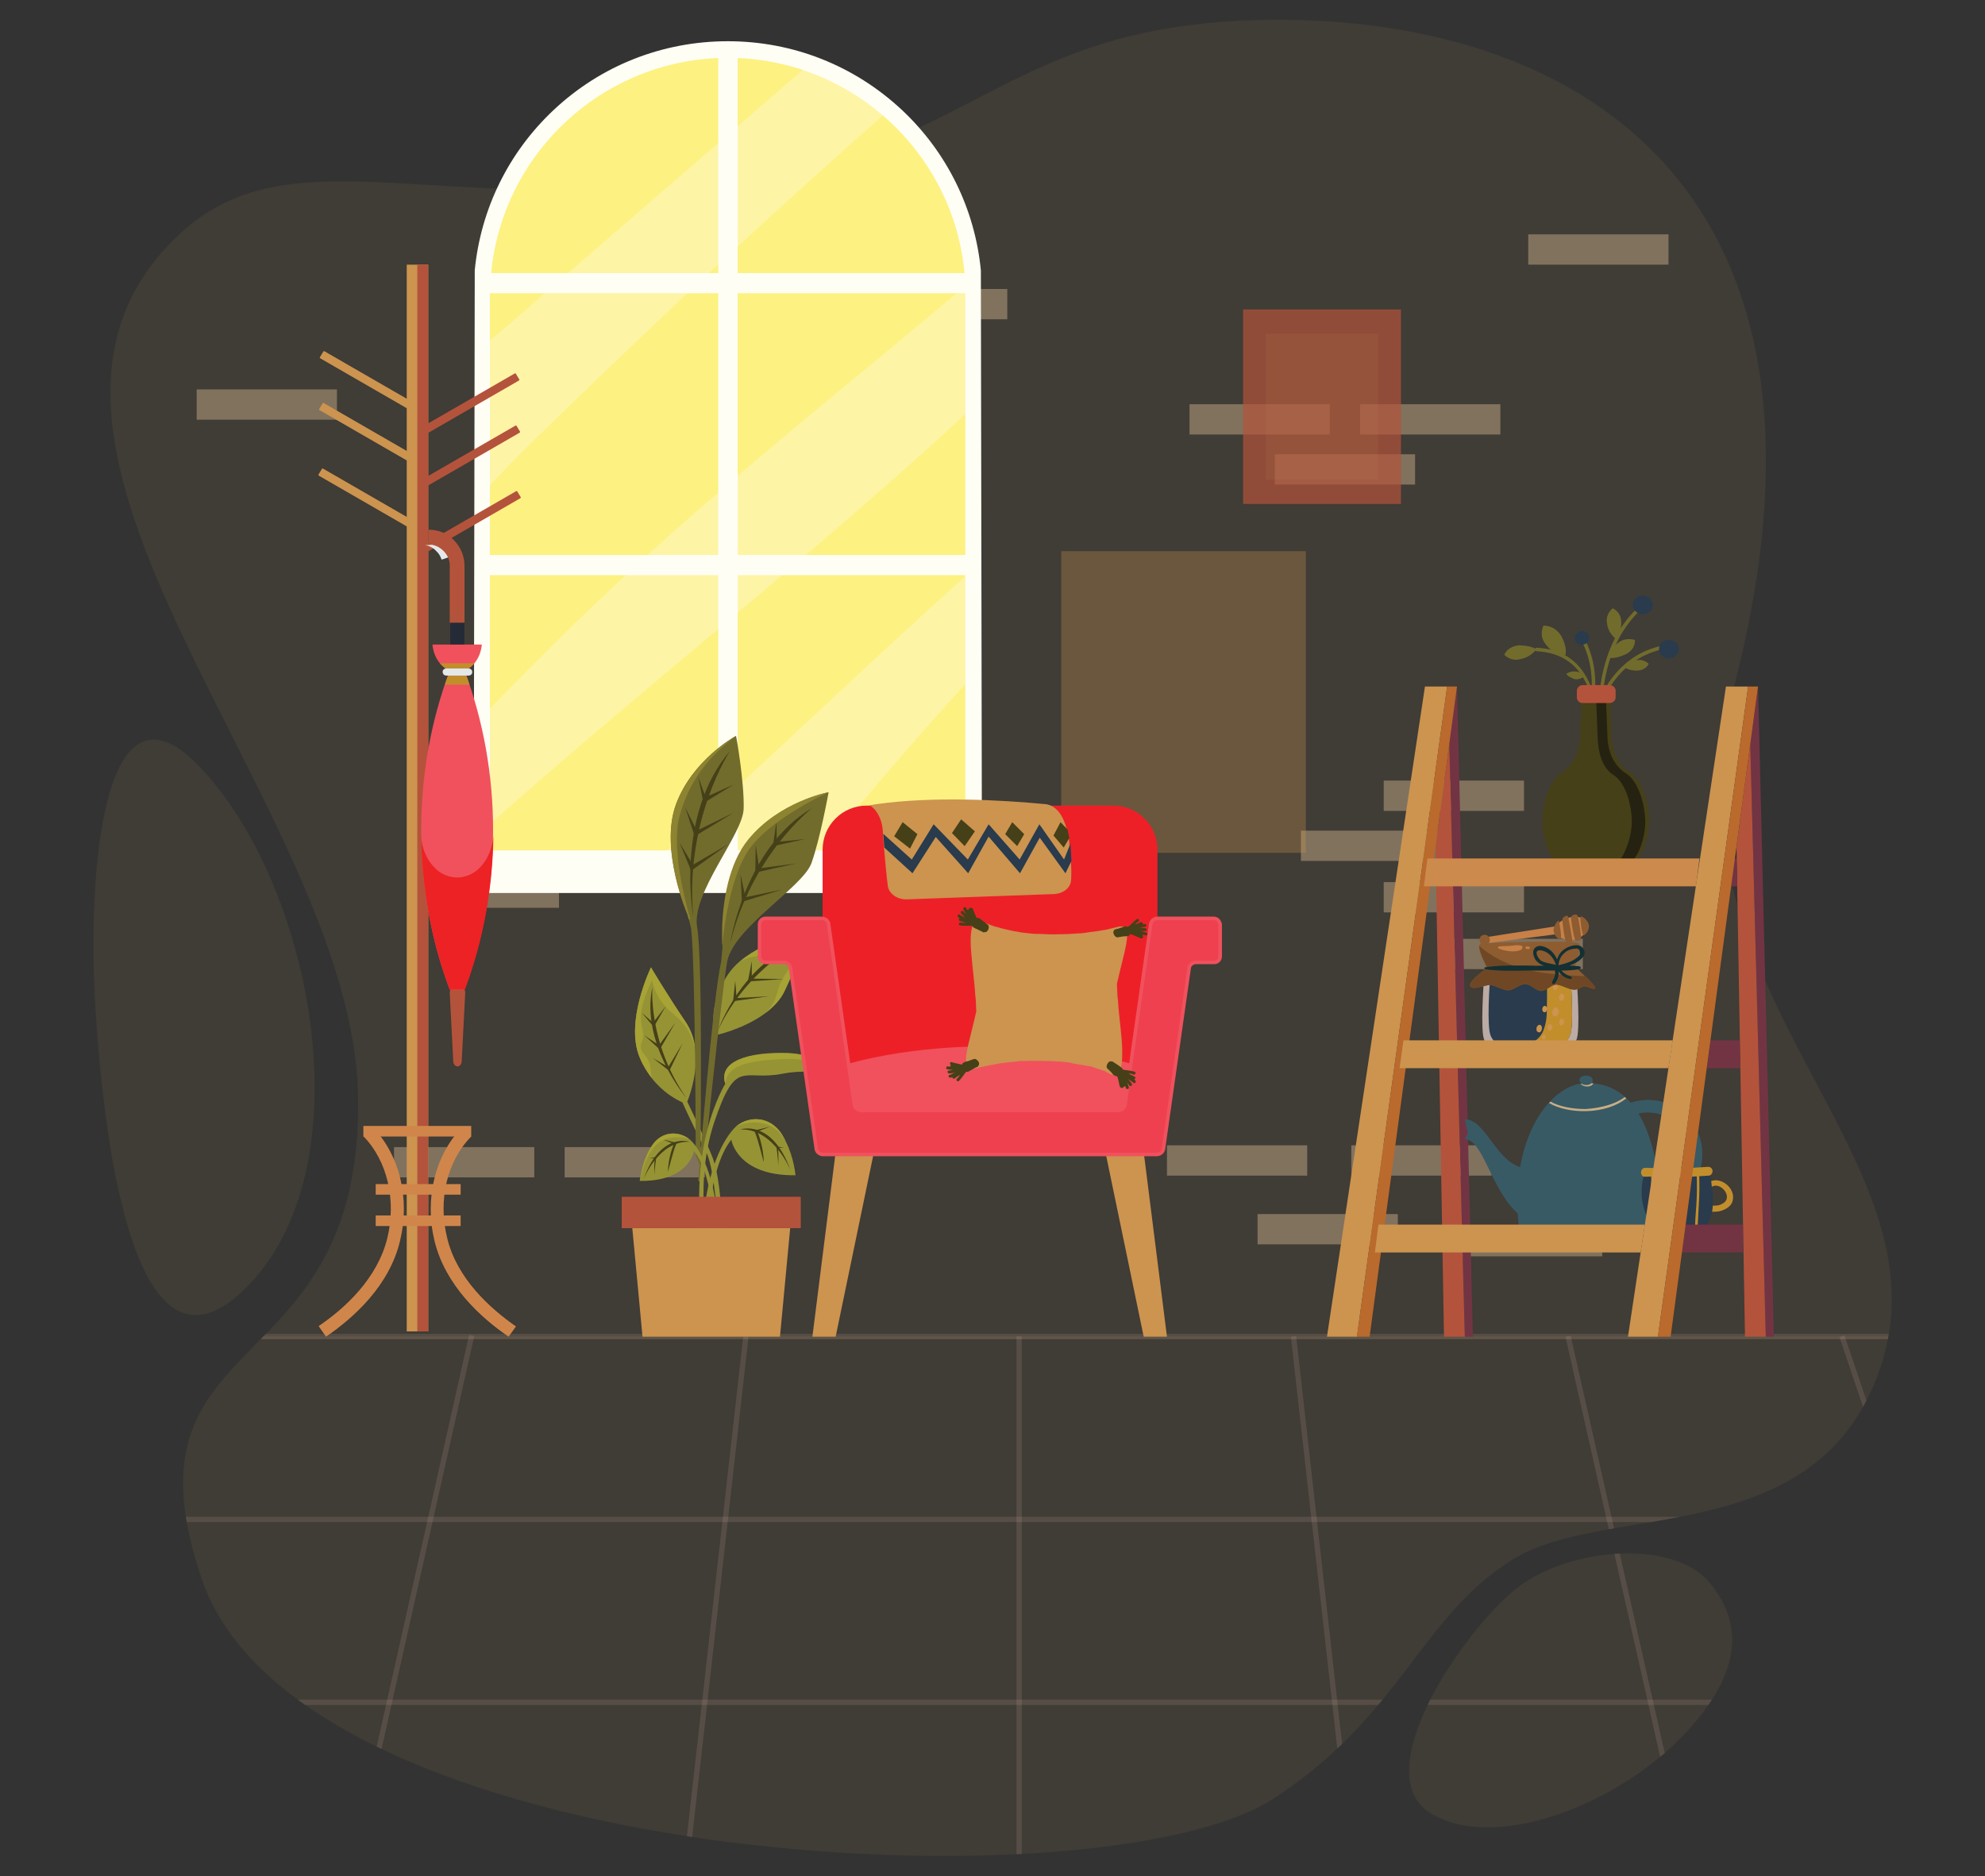 <svg xmlns="http://www.w3.org/2000/svg" xmlns:xlink="http://www.w3.org/1999/xlink" id="Layer_1" x="0px" y="0px" viewBox="0 0 563.2 532.4" style="enable-background:new 0 0 563.2 532.4;" xml:space="preserve"><rect x="0" y="0" width="563.2" height="532.4" fill="#333333" stroke="none"/><style type="text/css">	.st0{opacity:0.1;fill:#BC9154;enable-background:new    ;}	.st1{opacity:0.41;fill:#DFBF99;}	.st2{clip-path:url(#SVGID_2_);}	.st3{opacity:0.14;fill:#E0BEA4;}	.st4{fill:#FEF4A5;}	.st5{fill:#FDF181;}	.st6{fill:#FFFEF5;}	.st7{fill:#CC944F;}	.st8{fill:#B4533B;}	.st9{fill:#D0864A;}	.st10{fill-rule:evenodd;clip-rule:evenodd;fill:#B4533B;}	.st11{fill-rule:evenodd;clip-rule:evenodd;fill:#E5E8EA;}	.st12{fill-rule:evenodd;clip-rule:evenodd;fill:#F0515D;}	.st13{fill-rule:evenodd;clip-rule:evenodd;fill:#ED2224;}	.st14{fill-rule:evenodd;clip-rule:evenodd;fill:#C28E2C;}	.st15{fill-rule:evenodd;clip-rule:evenodd;fill:#242B37;}	.st16{fill:#969335;}	.st17{fill:#A7A335;}	.st18{fill:#454018;}	.st19{fill:#716C2C;}	.st20{fill:#8E8331;}	.st21{opacity:0.31;}	.st22{opacity:0.7;fill:#B4533B;}	.st23{fill:#BBABA4;}	.st24{fill:#293B4C;}	.st25{fill:#C28E2C;}	.st26{fill:#8D5C30;}	.st27{fill:#704724;}	.st28{fill:#133033;}	.st29{fill:#C78047;}	.st30{fill-rule:evenodd;clip-rule:evenodd;fill:#716C2C;}	.st31{fill-rule:evenodd;clip-rule:evenodd;fill:#293B4C;}	.st32{fill-rule:evenodd;clip-rule:evenodd;fill:#454018;}	.st33{fill-rule:evenodd;clip-rule:evenodd;fill:#262212;}	.st34{fill:#723443;}	.st35{fill-rule:evenodd;clip-rule:evenodd;fill:#385A65;}	.st36{fill-rule:evenodd;clip-rule:evenodd;fill:#CAAE84;}	.st37{fill:#BA6A2C;}	.st38{fill:#CC8A4C;}	.st39{fill:#ED2028;}	.st40{fill:#F0515D;}	.st41{fill:#EF4050;stroke:#F0515D;stroke-miterlimit:10;}</style><g>	<g>		<path class="st0" d="M535.7,380H74c13.5-13.8,28.1-30.3,27.6-68.4c-1-82.6-115.4-186-50.2-245.6c29.8-27.2,68.3-6.5,147.4-13.5    s83.4-47,164.4-46.9c85.5,0.2,165.4,48.7,128.7,189.7C470.7,277,546.5,323.2,535.7,380z"></path>		<path class="st0" d="M56.3,217.2c32.2,33.3,47.4,111.9,14.9,146.8s-41.6-38.1-44.1-77.3S29.2,189.2,56.3,217.2z"></path>		<rect x="118.8" y="249" class="st1" width="39.8" height="8.6"></rect>		<rect x="369.1" y="235.7" class="st1" width="39.8" height="8.6"></rect>		<rect x="392.6" y="250.3" class="st1" width="39.8" height="8.6"></rect>		<rect x="392.6" y="221.5" class="st1" width="39.8" height="8.6"></rect>		<rect x="385.9" y="114.7" class="st1" width="39.8" height="8.6"></rect>		<rect x="337.5" y="114.7" class="st1" width="39.8" height="8.6"></rect>		<rect x="433.6" y="66.5" class="st1" width="39.8" height="8.6"></rect>		<rect x="361.7" y="128.9" class="st1" width="39.8" height="8.6"></rect>		<rect x="246" y="82" class="st1" width="39.8" height="8.6"></rect>		<rect x="194.5" y="82" class="st1" width="39.8" height="8.6"></rect>		<rect x="146.5" y="82" class="st1" width="39.8" height="8.6"></rect>		<rect x="171.3" y="97.9" class="st1" width="39.8" height="8.6"></rect>		<rect x="55.8" y="110.5" class="st1" width="39.8" height="8.6"></rect>		<rect x="188.8" y="191.8" class="st1" width="39.8" height="8.6"></rect>		<rect x="138.7" y="217.3" class="st1" width="39.8" height="8.6"></rect>		<rect x="111.8" y="325.5" class="st1" width="39.8" height="8.6"></rect>		<rect x="160.2" y="325.5" class="st1" width="39.8" height="8.6"></rect>		<rect x="383.4" y="325" class="st1" width="39.8" height="8.6"></rect>		<rect x="331.1" y="325" class="st1" width="39.8" height="8.6"></rect>		<rect x="356.8" y="344.5" class="st1" width="39.8" height="8.6"></rect>		<g>			<defs>				<path id="SVGID_1_" d="M406.3,514.8c-19.3-11.1,9-52.3,24-64.1c15-11.8,44.4-13.9,54.6-1.8c9.9,11.8,8.9,25-4.7,40.7      C462,510.8,425.6,525.9,406.3,514.8z M75.4,378.5c-16.4,17-31.9,29.1-18.2,69.5c27.9,82.3,255.3,94.3,304.3,62.3      c36.1-23.6,41.6-51.5,67.6-67.7c26-16.2,82.5-3.2,102.4-49.2c2.2-5.1,3.6-10,4.4-14.9H75.4z"></path>			</defs>			<clipPath id="SVGID_2_">				<use xlink:href="#SVGID_1_" style="overflow:visible;"></use>			</clipPath>			<g class="st2">				<rect x="-1.9" y="379.2" class="st0" width="582" height="171.6"></rect>				<g>											<rect x="550.4" y="374.5" transform="matrix(0.948 -0.32 0.32 0.948 -119.709 200.516)" class="st3" width="1.5" height="181.1"></rect>											<rect x="463.1" y="377.1" transform="matrix(0.976 -0.22 0.22 0.976 -90.778 113.17)" class="st3" width="1.5" height="175.9"></rect>											<rect x="375.7" y="378.7" transform="matrix(0.994 -0.112 0.112 0.994 -49.596 44.969)" class="st3" width="1.5" height="172.7"></rect>					<rect x="288.4" y="379.2" class="st3" width="1.5" height="171.6"></rect>											<rect x="115.4" y="464.3" transform="matrix(0.112 -0.994 0.994 0.112 -282.898 613.576)" class="st3" width="172.7" height="1.5"></rect>											<rect x="26.5" y="464.3" transform="matrix(0.219 -0.976 0.976 0.219 -364.385 474.632)" class="st3" width="175.9" height="1.5"></rect>											<rect x="-63.5" y="464.3" transform="matrix(0.32 -0.948 0.948 0.32 -422.215 342.044)" class="st3" width="181.1" height="1.5"></rect>					<rect x="-1.9" y="378.5" class="st3" width="582" height="1.5"></rect>					<rect x="-1.9" y="430.4" class="st3" width="582" height="1.5"></rect>					<rect x="-1.9" y="482.3" class="st3" width="582" height="1.5"></rect>					<rect x="-1.9" y="534.2" class="st3" width="582" height="1.5"></rect>				</g>			</g>		</g>	</g>	<g>		<g>			<g>				<g>					<path class="st4" d="M276.1,79.1C273.7,42.8,243.5,14,206.5,14c-36.9,0-67.2,28.7-69.6,65.1h-0.2v164.6h139.5V79.1H276.1z"></path>					<path class="st5" d="M153.4,84.2c18.7-16.2,37.3-32.3,56-48.5c6.8-5.9,13.7-11.8,20.5-17.7c-7.3-2.6-15.2-4.1-23.5-4.1       c-36.9,0-67.2,28.7-69.6,65.1h-0.2v19.6C142.3,93.9,147.9,89.1,153.4,84.2z"></path>					<path class="st5" d="M248.7,186.5c9.1-8.4,18.3-16.8,27.5-25.1v-46c-8.9,8.3-18,16.4-27.2,24.5c-29.3,25.7-59.5,50.3-89.1,75.7       c-7.8,6.7-15.6,13.5-23.3,20.4v7.8h49.9C207.7,225,228.1,205.6,248.7,186.5z"></path>					<path class="st5" d="M268.4,200.2c-12.7,14.2-25.1,28.8-37.3,43.4h45.1v-52.1C273.6,194.5,271,197.3,268.4,200.2z"></path>					<path class="st5" d="M147.1,192.8c13.8-14,28-27.7,42.7-40.8c14.7-13.1,29.7-25.7,44.9-38.3c13.9-11.5,27.8-22.9,41.5-34.6       h-0.1C274.8,60,265.9,43,252.3,31.2c-1.1,0.9-2.1,1.9-3.2,2.8c-27,23.9-53.5,48.4-79.5,73.4c-6.5,6.2-12.9,12.5-19.4,18.8       c-4.6,4.5-9,9.2-13.5,13.9v63.3C140.2,199.9,143.6,196.3,147.1,192.8z"></path>					<path class="st6" d="M278.6,246H134.4l0.3-169.3c1.7-17.4,9.6-33.5,22.4-45.5c13.4-12.6,30.9-19.5,49.4-19.5       s35.9,6.9,49.4,19.5c12.8,12,20.7,28.1,22.4,45.5L278.6,246z M139.1,241.3h134.8V81.5h0l-0.1-2.2       c-2.3-35.3-31.9-62.9-67.3-62.9c-35.4,0-64.9,27.6-67.3,62.9l-0.2,2.2V241.3z"></path>				</g>				<rect x="203.8" y="14" class="st6" width="5.5" height="232"></rect>				<rect x="136.7" y="77.5" class="st6" width="138.8" height="5.7"></rect>				<rect x="137.1" y="157.5" class="st6" width="138.8" height="5.7"></rect>			</g>			<rect x="126.7" y="246" class="st6" width="159.6" height="7.4"></rect>		</g>		<g>			<g>				<rect x="115.4" y="75.1" class="st7" width="6.1" height="302.7"></rect>				<rect x="118.4" y="75.1" class="st8" width="3.1" height="302.7"></rect>				<g>					<path class="st9" d="M92.5,379.3l-2.1-3c7.4-5,16.7-13.5,19.5-25c2.6-10.8,0-21.9-6.8-28.9l2.6-2.6c7.7,7.9,10.7,20.3,7.8,32.3       C110.5,364.8,100.4,373.9,92.5,379.3z"></path>				</g>				<g>					<path class="st9" d="M144.3,379.3c-7.9-5.4-17.9-14.5-21-27.1c-2.9-12,0.1-24.4,7.8-32.3l2.6,2.6c-6.9,7-9.5,18.1-6.8,28.9       c2.8,11.5,12.2,19.9,19.5,25L144.3,379.3z"></path>				</g>				<rect x="106.6" y="336" class="st9" width="24.1" height="3"></rect>				<rect x="103.1" y="319.5" class="st9" width="30.6" height="3"></rect>				<rect x="106.6" y="344.9" class="st9" width="24.1" height="3"></rect>				<path class="st7" d="M116.9,116.7l-26-15c-0.2-0.1-0.2-0.3-0.1-0.4l0.9-1.5c0.1-0.2,0.3-0.2,0.4-0.1l26,15L116.9,116.7z"></path>				<path class="st7" d="M116.7,131.4l-26-15c-0.2-0.1-0.2-0.3-0.1-0.4l0.9-1.5c0.1-0.2,0.3-0.2,0.4-0.1l26,15L116.7,131.4z"></path>				<path class="st7" d="M116.5,150l-26-15c-0.2-0.1-0.2-0.3-0.1-0.4l0.9-1.5c0.1-0.2,0.3-0.2,0.4-0.1l26,15L116.5,150z"></path>				<path class="st8" d="M121.2,123l26-15c0.2-0.1,0.2-0.3,0.1-0.4l-0.9-1.5c-0.1-0.2-0.3-0.2-0.4-0.1l-26,15L121.2,123z"></path>				<path class="st8" d="M121.4,137.8l26-15c0.2-0.1,0.2-0.3,0.1-0.4l-0.9-1.5c-0.1-0.2-0.3-0.2-0.4-0.1l-26,15L121.4,137.8z"></path>				<path class="st8" d="M121.6,156.4l26-15c0.2-0.1,0.2-0.3,0.1-0.4l-0.9-1.5c-0.1-0.2-0.3-0.2-0.4-0.1l-26,15L121.6,156.4z"></path>			</g>			<g>				<path class="st10" d="M128.8,280.2h2c0.7,0,1.2,0.7,1.2,1.5l-1,19.4c0,0.8-0.5,1.5-1.2,1.5l0,0c-0.7,0-1.2-0.7-1.2-1.5l-1-19.4      C127.6,280.8,128.2,280.2,128.8,280.2z"></path>				<path class="st11" d="M120.6,154.7c2.1,0,4.1-0.5,6-1.5c0.1,0.1,0.1,0.1,0.2,0.2c1.1,1.1,1.9,2.4,2.4,3.8      c-1.2,0.7-2.6,1.2-3.9,1.6c-0.3-0.9-0.8-1.8-1.5-2.4C123,155.5,121.9,154.9,120.6,154.7z"></path>				<path class="st10" d="M131.8,160.6c0,0.1,0,0.2,0,0.4v70.8c0,1.1-0.9,2.1-2.1,2.1l0,0c-1.1,0-2.1-0.9-2.1-2.1v-71.2      c0-0.1,0-0.1,0-0.2c0-1.6-0.7-3-1.8-4.1c-1.1-1.1-2.6-1.8-4.2-1.8v-4.2c2.8,0,5.4,1.1,7.2,3      C130.7,155.2,131.8,157.8,131.8,160.6z"></path>				<path class="st12" d="M127.6,280.8c-10.8-28.7-10.8-61.8,0-90.5c-2.7-1.1-4.6-4-4.9-7.4h7h7c-0.3,3.4-2.2,6.3-4.9,7.4      c10.8,28.7,10.8,61.8,0,90.5H127.6z"></path>				<path class="st13" d="M127.6,280.8c-5.2-13.8-7.9-28.7-8.1-43.6c0.2,4.1,2.1,7.8,4.9,10c3.3,2.4,7.3,2.4,10.6,0      c2.9-2.2,4.7-6,5-10.1c-0.2,14.9-2.9,29.9-8.1,43.7H127.6L127.6,280.8z M140,235.6l0,0.1L140,235.6L140,235.6z"></path>				<path class="st14" d="M126.2,194.3c0.5-1.3,0.9-2.7,1.4-4c-1.1-0.4-2-1.2-2.8-2.1h9.8c-0.8,0.9-1.7,1.7-2.8,2.1      c0.5,1.3,1,2.6,1.4,4H126.2z"></path>				<path class="st11" d="M126.6,189.7h6.4c0.6,0,1,0.5,1,1v0c0,0.6-0.5,1-1,1h-6.4c-0.6,0-1-0.5-1-1v0      C125.5,190.2,126,189.7,126.6,189.7z"></path>				<rect x="127.6" y="176.7" class="st15" width="4.2" height="6.2"></rect>			</g>		</g>		<g>			<g>				<g>					<g>						<g>							<path class="st16" d="M230.9,264c-0.1,0.2-3.8,7.3-8.1,16.8c-1.2,2.8-3.4,5-5.8,6.8c-6.1,4.5-14.1,6.2-14.1,6.2         s-2.6-8.2,3.8-17.5c0.9-1.3,2-2.5,3.3-3.6c0,0,0,0,0,0C217.7,266.2,230.7,264,230.9,264z"></path>							<path class="st17" d="M230.9,264c-0.1,0.2-3.8,7.3-8.1,16.8c-1.2,2.8-3.4,5-5.8,6.8c1.1-1,2.1-2.2,2.7-3.6         c0.8-1.8,1.1-3.7,1.9-5.4c1-2.2,2.8-4,3.7-6.2c0.8-2,0.8-4.5,2.5-5.9c-2.9,0.5-5.8,1.1-8.2,2.7c-0.8,0.5-1.5,1.1-2.4,1.5         c-1.1,0.5-2.4,0.6-3.6,0.8c-1.2,0.2-2.4,0.7-3.5,1.3C217.7,266.2,230.7,264,230.9,264z"></path>						</g>						<g>							<path class="st18" d="M228.1,266.8c0,0-16.1,7.8-24.3,25.4C203.8,292.2,210.4,273.1,228.1,266.8z"></path>							<polygon class="st18" points="219,268.5 217.4,273.5 225.4,273 218.4,272.7        "></polygon>							<polygon class="st18" points="213.3,272.7 212.2,278.5 222.5,277.8 213.3,277.7        "></polygon>							<polygon class="st18" points="208.6,278.3 208,284.1 218.2,282.7 209,283.2        "></polygon>						</g>					</g>					<g>						<g>							<path class="st16" d="M204.9,352.3H204c0,0-0.9-20-3.6-25.3c-2-4-5.3-10.9-6.8-14.2c-1.8-0.8-5.5-2.8-8.7-6.9         c-1.2-1.6-2.4-3.4-3.3-5.6c-4.5-10.2,3.1-25.8,3.1-25.8s4.1,7,10.1,15.9c1.3,2,2.1,4.3,2.4,6.6c1,6.5-1.3,13.4-2.2,15.6         c1.4,3,4.7,9.7,7,15.4C205.1,335.6,204.9,352.3,204.9,352.3z"></path>							<path class="st17" d="M197.1,297c-0.7-2.4-1.6-4.6-3.2-6.5c-1.3-1.6-3-2.8-4.5-4.2c-2.2-2.3-3.8-5.1-4.4-8.2         c-1.8,4-3.7,8.3-3,12.6c0.2,1.3,0.7,2.7,0.4,4c-0.2,0.9-0.7,1.7-0.6,2.5c0.1,1.2,1.2,2.1,1.9,3.2c1,1.6,0.9,3.6,1.2,5.5         c-1.2-1.6-2.4-3.4-3.3-5.6c-4.5-10.2,3.1-25.8,3.1-25.8s4.1,7,10.1,15.9C196,292.4,196.8,294.7,197.1,297z"></path>						</g>						<g>							<path class="st18" d="M185.1,280.1c0,0-1.3,15.7,9.6,31.4C194.6,311.4,181.7,296.1,185.1,280.1z"></path>							<polygon class="st18" points="182.1,287.4 185.5,291.4 188.9,285.5 185.3,290.2        "></polygon>							<polygon class="st18" points="182.8,293.8 187.2,297.8 191.6,290.2 187,296.6        "></polygon>							<polygon class="st18" points="185.2,300.2 189.9,303.9 193.7,296 189.6,302.8        "></polygon>						</g>					</g>					<g>						<path class="st19" d="M211,229.4c-0.1,7.3-14.9,24-13.2,33.7c1.7,9.7,0.9,67.9,0.9,67.9l-1.3-3.1c0,0-0.1-53.9-1.3-64.4        l-0.7-2.8l-0.4-1.4c0,0-7.9-18.4-3.2-31.1c4.6-12.4,16.3-19,17-19.4c0,0,0,0,0,0C208.9,208.7,211.2,222.1,211,229.4z"></path>						<g>							<path class="st18" d="M207.2,213c0,0-13,19.4-10.5,47.2C196.7,260.1,191.4,231.4,207.2,213z"></path>							<polygon class="st18" points="198.1,220.4 199.6,227.9 208.2,222.6 200.2,226.2        "></polygon>							<polygon class="st18" points="194.4,229.1 197.1,237.3 208.2,230.6 197.7,235.7        "></polygon>							<polygon class="st18" points="192.8,239.1 196.1,247.1 206.7,239.5 196.6,245.4        "></polygon>						</g>						<path class="st20" d="M192.9,231.2c-3,10.5,3,29.7,3,29.7l-0.5-0.1l-0.4-1.4c0,0-7.9-18.4-3.2-31.1c4.6-12.4,16.3-19,17-19.4        C202,213.9,195.9,220.6,192.9,231.2z"></path>					</g>					<g>						<path class="st19" d="M235.1,224.8c0,0-2.4,13.3-4.9,20.2c-2.6,6.9-22.2,18.3-23.9,28c-1.7,9.7-7.1,62.7-7.1,62.7l-1.1-0.6        c0,0,4.1-51.8,6.5-62.1l0.4-4.3c0,0-0.2-2.4,0-6c0.3-6.7,1.7-17.5,7.5-24.5C221.2,227.4,235.1,224.8,235.1,224.8z"></path>						<g>							<path class="st18" d="M230.4,229.3c0,0-17.1,13.2-23.2,38.3C207.2,267.6,211.2,240.7,230.4,229.3z"></path>							<polygon class="st18" points="220.3,233.1 219.3,240.1 228.4,238.1 220.4,238.9        "></polygon>							<polygon class="st18" points="214.4,239.7 214.3,247.6 226,245 215.4,246.4        "></polygon>							<polygon class="st18" points="210.1,248 210.5,255.9 222,252.4 211.5,254.6        "></polygon>						</g>						<path class="st20" d="M235.1,224.8c0,0-16,7.2-22.4,16c-6.4,8.9-7.8,27.8-7.8,27.8v-6c0.3-6.7,1.7-17.5,7.5-24.5        C221.2,227.4,235.1,224.8,235.1,224.8z"></path>					</g>					<g>						<path class="st16" d="M225.7,333.5c-16.7,0.2-18.2-10.1-18.2-10.1c-7,8.7-7,30.4-7,30.4h-1.4c0.4-21.8,6.7-31.5,9.9-34.3        c0,0,0,0,0,0c0.1-0.1,0.2-0.2,0.3-0.2c3.1-2.4,8.8-2.8,12.3,2.2c0.5,0.8,1,1.6,1.4,2.5c0,0,0,0,0,0        C225.3,328.6,225.7,333.5,225.7,333.5z"></path>						<g>							<path class="st18" d="M210,320.5c0,0,9-3.2,14.3,11.6C224.3,332.1,219.5,320.1,210,320.5z"></path>							<path class="st18" d="M214,320.8l4.5-1.1l-3.6,1.4c0,0,1.7,3.9,1.8,8.6C216.6,329.8,215.2,323.5,214,320.8z"></path>							<path class="st18" d="M222.5,325.7l-2.2-0.4c0,0,0.5,4,0.5,5.5c0,0,0.2-3.6-0.1-5.1L222.5,325.7z"></path>						</g>						<path class="st17" d="M223,324c-4.5-8.5-13.7-4.6-14-4.5c0.1-0.1,0.2-0.2,0.3-0.2c3.1-2.4,8.8-2.8,12.3,2.2        C222.1,322.3,222.6,323.1,223,324z"></path>					</g>					<g>						<path class="st16" d="M204,352.3h-1.2c0,0,0-18.4-5.9-25.7c0,0-1.3,8.7-15.4,8.5c0,0,0,0,0,0c0.1-0.6,0.7-6.1,3.5-10.1        c2.9-4.3,7.7-3.9,10.4-1.9C198.1,325.1,203.6,333.3,204,352.3z"></path>						<g>							<path class="st18" d="M195.7,324c0,0-8.3-2.9-13.1,10.6C182.6,334.6,186.9,323.6,195.7,324z"></path>							<path class="st18" d="M192,324.3l-4.1-1l3.3,1.3c0,0-1.6,3.6-1.7,7.9C189.6,332.5,190.9,326.7,192,324.3z"></path>							<path class="st18" d="M184.2,328.7l2-0.4c0,0-0.5,3.7-0.5,5.1c0,0-0.2-3.3,0.1-4.7L184.2,328.7z"></path>						</g>						<path class="st17" d="M195.4,323.1c0,0-5.2-1.6-8.9,1.5c-3.5,2.9-4.8,9.9-4.9,10.5c0.1-0.6,0.7-6.1,3.5-10.1        C188,320.7,192.7,321.1,195.4,323.1z"></path>					</g>					<g>						<path class="st16" d="M241.1,306.8C241.1,306.8,241,306.8,241.1,306.8c-0.5-0.2-8.3-4.2-19.2-2.1c-11.2,2.2-13-4.8-19.3,13.9        c-6.2,18.7-0.9,39-0.9,39l-1.4,0.2c-6.5-31.3,5.5-50.3,5.5-50.3c-2.1-6.4,6.5-9.1,17.9-8.7        C234.9,299.4,240.9,306.6,241.1,306.8z"></path>						<path class="st17" d="M241.1,306.8C241.1,306.8,241,306.8,241.1,306.8c-0.4-0.3-7.5-6.7-18.2-6.3c-11,0.4-16.7,1.9-17.1,7.1        c-2.1-6.4,6.5-9.1,17.9-8.7C234.9,299.4,240.9,306.6,241.1,306.8z"></path>					</g>				</g>			</g>			<g>				<g>					<polygon class="st7" points="179.4,348.5 182.3,379.3 221.3,379.3 224.2,348.5      "></polygon>				</g>				<g>					<rect x="176.4" y="339.6" class="st8" width="50.8" height="8.9"></rect>				</g>			</g>		</g>		<g>			<g class="st21">				<rect x="301.1" y="156.4" class="st7" width="69.4" height="85.6"></rect>			</g>			<g>				<rect x="352.7" y="87.8" class="st22" width="44.8" height="55.2"></rect>				<rect x="359.1" y="94.7" class="st0" width="31.9" height="41.4"></rect>			</g>		</g>		<g>			<rect x="409.3" y="266.4" class="st1" width="39.8" height="8.6"></rect>			<rect x="414.8" y="347.9" class="st1" width="39.8" height="8.6"></rect>			<g>				<g>					<g>						<path class="st23" d="M447.2,275.5c0,0,1.1,13.4,0.4,18.3s-5.9,5.5-13.5,5.5c-7.6,0-12.6-0.6-13.3-5.5s0.4-18.3,0.4-18.3        H447.2z"></path>						<path class="st24" d="M445.5,275.5c0,0,1,12.5,0.3,17c-0.7,4.6-5.1,5.1-11.7,5.1c-6.6,0-10.9-0.6-11.5-5.1        c-0.7-4.6,0.3-17,0.3-17H445.5z"></path>						<path class="st25" d="M445.8,292.5c0.7-4.6-0.3-17-0.3-17h-6.6c0,3.2,0.1,6.5,0,9.7c0,2,0,4.1-0.6,6c-0.3,1-0.9,3.6-4.1,4.8        c-2.2,0.8-4.3,1.3-6.8,1.2c1.8,0.4,4.1,0.5,6.8,0.5C440.7,297.6,445.2,297.1,445.8,292.5z"></path>						<g>							<path class="st7" d="M442.5,282.5c-0.2,0.3-0.2,0.7-0.1,1.1c0.2,0.3,0.6,0.5,0.9,0.3c0.1-0.1,0.2-0.2,0.3-0.3         c0.2-0.4,0.3-0.9,0.1-1.2C443.4,281.7,442.8,281.9,442.5,282.5z"></path>							<path class="st7" d="M440.6,286.5c-0.2,0.4-0.3,0.9-0.1,1.4c0.2,0.4,0.7,0.6,1.1,0.4c0.2-0.1,0.3-0.2,0.4-0.4         c0.3-0.5,0.4-1.1,0.1-1.5C441.6,285.5,440.9,285.8,440.6,286.5z"></path>							<path class="st7" d="M440.7,279.6c-0.1,0.3-0.2,0.6,0,1c0.1,0.3,0.5,0.4,0.8,0.3c0.1-0.1,0.2-0.2,0.3-0.3         c0.2-0.3,0.3-0.8,0.1-1.1C441.5,278.9,441,279.1,440.7,279.6z"></path>							<path class="st7" d="M442.5,289.6c-0.1,0.3-0.2,0.6,0,1c0.1,0.3,0.5,0.4,0.8,0.3c0.1-0.1,0.2-0.2,0.3-0.3         c0.2-0.3,0.3-0.8,0.1-1.1C443.2,288.9,442.7,289.1,442.5,289.6z"></path>							<path class="st7" d="M436.1,291.3c-0.2,0.3-0.2,0.8-0.1,1.2c0.2,0.4,0.6,0.5,1,0.4c0.1-0.1,0.2-0.2,0.3-0.4         c0.2-0.4,0.3-0.9,0.1-1.3C437,290.5,436.4,290.8,436.1,291.3z"></path>							<path class="st7" d="M439.2,291.1c-0.1,0.3-0.2,0.6,0,1c0.1,0.3,0.5,0.4,0.8,0.3c0.1-0.1,0.2-0.2,0.3-0.3         c0.2-0.3,0.3-0.8,0.1-1.1C439.9,290.4,439.5,290.6,439.2,291.1z"></path>							<path class="st7" d="M437.7,285.9c-0.1,0.3-0.2,0.6,0,1c0.1,0.3,0.5,0.4,0.8,0.3c0.1-0.1,0.2-0.2,0.3-0.3         c0.2-0.3,0.3-0.8,0.1-1.1C438.4,285.2,437.9,285.4,437.7,285.9z"></path>							<path class="st7" d="M437.6,293.9c-0.1,0.2-0.2,0.5,0,0.8c0.1,0.2,0.4,0.4,0.6,0.2c0.1-0.1,0.2-0.1,0.2-0.2         c0.2-0.3,0.2-0.6,0.1-0.9C438.2,293.4,437.8,293.6,437.6,293.9z"></path>						</g>					</g>				</g>				<g>					<path class="st26" d="M422,274.7c0,0-5.3,3.5-4.9,5c0.4,1.5,4-0.1,5.5-0.2c1.5-0.1,3.7,1.6,5.4,1.5s3.4-2,5.1-1.7       s2.7,1.9,4.2,1.9s3-2,4.5-1.8c1.6,0.2,3.7,1.7,5.3,1.4c1.6-0.3,1.9-1.3,3.1-0.8c1.2,0.4,1.6,0.7,2.4,0.5       c0.8-0.2-5.2-5.7-5.6-6.1c-0.4-0.4,2.1-5.7,1-6.7c-1.2-1-26.6-0.3-28,0.2C418.6,268.4,422,274.7,422,274.7z"></path>					<path class="st27" d="M449.9,277c-5.4-0.2-10.8-0.5-16.1-1.7c-5.2-1.2-10.2-3.4-14.1-6.9c-0.2,1.6,2.3,6.3,2.3,6.3       s-5.3,3.5-4.9,5c0.4,1.5,4-0.1,5.5-0.2c1.5-0.1,3.7,1.6,5.4,1.5s3.4-2,5.1-1.7s2.7,1.9,4.2,1.9s3-2,4.5-1.8       c1.6,0.2,3.7,1.7,5.3,1.4c1.6-0.3,1.9-1.3,3.1-0.8c1.2,0.4,1.6,0.7,2.4,0.5C453.1,280.3,451.5,278.6,449.9,277z"></path>					<path class="st28" d="M449,268.9c-1.2-1.3-3.7-0.5-4.9,0.3c-1.2,0.7-1.9,1.8-2.3,3c-0.4-0.8-0.9-1.6-1.6-2.3       c-1-0.9-3-2-4.3-1.2c-1.4,0.8-0.9,2.6-0.2,3.7c0.6,0.8,1.4,1.3,2.4,1.6c-1.1,0-2.3,0.1-3.4,0c-4.4,0-9.1-0.2-13.4,0.5       c-0.2,0-0.2,0.4,0,0.5c4.4,0.7,9,0.4,13.4,0.4c2.1,0,4.3,0,6.5,0c0,0.4,0.1,0.7,0,1.2c-0.1,0.7-0.5,1.4-0.8,2       c-0.2,0.4,0.3,0.9,0.7,0.5c0.8-0.8,1.3-2.3,1.1-3.5c0.8,1.2,1.9,2,3.4,2.2c0.4,0.1,0.5-0.6,0.1-0.7c-1-0.3-2-0.9-2.7-1.7       c1.8,0,3.5-0.1,5.2-0.4c0.5-0.1,0.3-0.8-0.1-0.8c-0.9-0.1-1.9-0.2-2.8-0.2C447.8,273.1,450.9,271.1,449,268.9z M441.4,274       L441.4,274c0-0.2-0.1-0.3-0.3-0.3c-1.3-0.3-2.5-0.4-3.7-1c-1.2-0.7-2.5-3.5,0-3c2,0.4,3.4,2.1,4,3.9       C441.4,273.7,441.4,273.8,441.4,274z M448.2,271c-1.4,1.7-3.9,2.4-6,2.9c0,0,0,0,0,0c0.1-1.4,0.6-2.6,1.7-3.5       c0.5-0.5,1.1-0.8,1.8-1c0.4-0.1,0.8-0.2,1.2-0.2C448,269,448.4,269.6,448.2,271z"></path>					<path class="st29" d="M431.5,268.3c-1-0.2-2,0-3,0.1c-1.1,0.1-2.2,0-3.3,0.2c-0.2,0-0.2,0.4-0.1,0.5c1.7,0.8,4.6,1.2,6.3,0.5       C432.1,269.3,432.2,268.4,431.5,268.3z"></path>					<path class="st29" d="M433.9,268.7c-0.1-0.1-0.2-0.1-0.4-0.1c-0.1,0-0.3,0-0.4,0c-0.3,0-0.4,0.5-0.1,0.6c0.1,0,0.3,0.1,0.4,0.1       c0.1,0,0.3,0,0.4,0C434.1,269.2,434.2,268.8,433.9,268.7z"></path>				</g>				<g>					<path class="st29" d="M422.2,267.6l19.3-2.5l1,0.9c0,0,1.9,1.1,4.4,0.6c2.5-0.5,3.7-3.1,3.3-4.1c-0.4-1-1.4-3-4.7-2.2       c-3.3,0.8-3.8,2.5-3.8,2.5l-19.8,3.1L422.2,267.6z"></path>					<path class="st26" d="M444.2,267c0.4,0.8,1.9,0.5,1.9-0.1c0-0.6-1.1-6.5-1.2-6.9c-0.1-0.4-1.4,0.1-1.6,0.7       C443.2,261.4,443.9,266.4,444.2,267z"></path>					<path class="st26" d="M447,266.8c0.3,0.4,1.5,0.1,1.6-0.4c0.1-0.5-0.7-6-1-6.6s-1.7-0.2-1.8,0.4       C445.6,260.8,446.6,266.4,447,266.8z"></path>					<path class="st26" d="M449.3,265.4c-0.4,0-1-4.6-0.9-5.2c0.1-0.6,2.1,0.7,2.4,2.2S449.8,265.4,449.3,265.4z"></path>					<path class="st26" d="M442.8,266.4c0.4-0.6-0.4-4.7-0.5-5.1c-0.1-0.4-1.7,1.4-1.5,2.9S442.5,266.9,442.8,266.4z"></path>					<path class="st26" d="M422.5,267.5c0.2-0.4,0.4-1.2-0.3-1.9c-0.7-0.7-2.5-0.4-2.4,1.2C420,268.6,421.9,268.7,422.5,267.5z"></path>				</g>			</g>			<g>				<g>					<path class="st19" d="M454.4,196.3C454.4,196.3,454.4,196.3,454.4,196.3c-0.3,0-0.5-0.3-0.5-0.5c1.2-9.7,4.7-17.5,10.6-23.2       c0.2-0.2,0.5-0.2,0.7,0c0.2,0.2,0.2,0.5,0,0.7c-5.7,5.6-9.2,13.2-10.3,22.6C454.9,196.1,454.7,196.3,454.4,196.3z"></path>				</g>				<g>					<path class="st19" d="M456.6,194.8c-0.1,0-0.2,0-0.3-0.1c-0.2-0.1-0.3-0.4-0.1-0.7c3.8-5.6,8.5-9.1,14.6-10.6       c0.3-0.1,0.5,0.1,0.6,0.4c0.1,0.3-0.1,0.5-0.4,0.6c-5.8,1.5-10.4,4.8-14,10.2C456.9,194.8,456.7,194.8,456.6,194.8z"></path>				</g>				<g>					<path class="st19" d="M451.1,195.7c-0.2,0-0.4-0.1-0.4-0.3c-2.7-6.8-7.5-10.2-14.7-10.6c-0.3,0-0.5-0.2-0.5-0.5       c0-0.3,0.2-0.5,0.5-0.5c7.6,0.4,12.6,4,15.5,11.2c0.1,0.2,0,0.5-0.3,0.6C451.2,195.7,451.1,195.7,451.1,195.7z"></path>				</g>				<g>					<path class="st30" d="M444,186.3c-2.6-0.7-4.2-1.7-5.6-3.7c-1.3-1.6-1.1-3.6-0.5-5.1c1.8,0.1,3.7,0.7,5.1,3       C444,182.4,444.7,184.7,444,186.3z"></path>				</g>				<g>					<path class="st30" d="M435.9,184.3c-1.4,1.6-2.7,2.4-4.8,2.8c-1.7,0.4-3.3-0.3-4.3-1.3c0.6-1.3,1.8-2.4,4.1-2.7       C432.8,183.2,434.8,183.4,435.9,184.3z"></path>				</g>				<g>					<path class="st30" d="M458.4,181.3c-1.6-1.5-2.3-2.8-2.5-4.8c-0.2-1.7,0.7-3.1,1.7-3.9c1.3,0.7,2.4,1.9,2.4,4.1       C460,178.5,459.6,180.4,458.4,181.3z"></path>				</g>				<g>					<path class="st30" d="M456.3,186.6c0.5-2,1.4-3.3,3.1-4.4c1.4-1,3.2-1,4.5-0.6c0,1.4-0.5,2.9-2.5,4       C459.7,186.4,457.7,187,456.3,186.6z"></path>				</g>				<g>					<path class="st30" d="M460.8,189.2c1.1-1.2,2.2-1.7,3.8-1.9c1.3-0.2,2.5,0.4,3.2,1.1c-0.5,0.9-1.5,1.8-3.3,1.9       C463.2,190.3,461.6,190,460.8,189.2z"></path>				</g>				<g>					<path class="st30" d="M470.5,184c0.8-0.8,1.5-1.2,2.7-1.4c0.9-0.2,1.8,0.3,2.3,0.8c-0.4,0.7-1,1.2-2.3,1.3       C472.1,184.8,471,184.6,470.5,184z"></path>				</g>				<g>					<path class="st30" d="M444.4,191.2c1-0.6,1.8-0.8,3-0.6c0.9,0.1,1.6,0.7,1.9,1.4c-0.6,0.5-1.4,0.9-2.6,0.7       C445.7,192.3,444.8,191.9,444.4,191.2z"></path>				</g>				<g>					<path class="st31" d="M464.1,169.8c1.1-1,2.9-1,4,0c1.1,1,1.1,2.7,0,3.7c-1.1,1-2.9,1-4,0C463,172.5,463,170.9,464.1,169.8z"></path>				</g>				<g>					<path class="st19" d="M451.4,202C451.4,202,451.3,202,451.4,202c-0.4-0.1-0.5-0.3-0.5-0.6c1.5-7.6,0.7-14.2-2.3-19.8       c-0.1-0.2,0-0.5,0.2-0.7c0.2-0.1,0.5,0,0.7,0.2c3.1,5.8,3.9,12.7,2.4,20.5C451.8,201.9,451.6,202,451.4,202z"></path>				</g>				<g>					<path class="st31" d="M450.7,180.1c-0.5-0.9-1.8-1.3-2.8-0.8c-1,0.5-1.4,1.7-0.9,2.6c0.5,1,1.8,1.3,2.8,0.8       C450.8,182.3,451.2,181.1,450.7,180.1z"></path>				</g>				<g>					<path class="st32" d="M461.8,246.3l-18.3,0c-4.3-2.1-6.1-9.4-5.9-14c0.2-3.9,1.7-10.6,5.5-13.1l0.2-0.1c3.3-2.3,4.8-6.1,5-9.8       l0.4-10.5l8.2,0l0.4,10.5c0.2,3.7,1.7,7.6,5,9.8l0.2,0.1c3.8,2.5,5.3,9.2,5.5,13.1C468,236.9,466.2,244.1,461.8,246.3z"></path>				</g>				<g>					<path class="st33" d="M460.8,246.2l-3.2,0c3.6-2.7,5.5-9.4,5.4-13.6c-0.2-3.9-1.4-10.1-5.2-12.7l-0.2-0.1       c-3.3-2.3-4.1-6.6-4.3-10.3l-0.4-10.3l2.8,0l0.4,10.4c0.2,3.6,1.7,7.5,5,9.7l0.2,0.1c3.8,2.5,5.3,9.1,5.5,13       C467,236.9,465.2,244.1,460.8,246.2z"></path>				</g>				<g>					<path class="st10" d="M447.4,196v1.9c0,0.9,0.7,1.6,1.7,1.6h7.6c0.9,0,1.7-0.7,1.7-1.6V196c0-0.9-0.8-1.6-1.7-1.6h-7.6       C448.1,194.4,447.4,195.2,447.4,196z"></path>				</g>				<g>					<ellipse class="st31" cx="473.5" cy="184.2" rx="2.8" ry="2.6"></ellipse>				</g>			</g>			<g>				<g>					<polygon class="st34" points="413.4,194.8 417.9,379.3 415.6,379.3 411.2,211.1      "></polygon>					<polygon class="st8" points="415.6,379.3 409.7,379.3 407.3,240.3 411.2,211.1      "></polygon>				</g>				<g>					<g>						<g>							<path class="st35" d="M451.5,307.4c4.1,0.2,7.9,1.8,11.2,5.5c1.4-0.5,2.9-0.7,4.5-0.8c8.5-0.2,15.6,6.5,15.8,15         c0.2,7.4-4.8,13.6-11.7,15.3c0.1,1.6,0.2,3.2,0.2,4.9c-7.6,6.2-31.7,4.9-40.5,1c-0.2-1.4-0.3-2.7-0.4-4l0,0         c-7.6-6.8-9.7-20.8-15-21.1c0.3-0.6,0.6-1.2,0.9-1.8c-0.3-1.3-0.6-2.6-0.9-3.8c5.8,0,8.5,11.2,15.7,13.6         c2.4-13.9,9.9-22.6,17.4-23.8c-0.3-0.2-0.5-0.5-0.6-0.9c0-0.7,0.8-1.3,1.9-1.3c1,0,1.9,0.5,1.9,1.3         C452,306.9,451.8,307.2,451.5,307.4L451.5,307.4z M464.9,316c3,4.9,5.2,12.3,6.2,23c5-1.5,8.6-6.2,8.4-11.7         c-0.2-6.6-5.6-11.8-12.2-11.6C466.4,315.7,465.6,315.8,464.9,316L464.9,316z"></path>							<path class="st36" d="M451.5,307.4c0.2,0,0.4,0,0.6,0c-0.2,0.5-0.9,0.9-1.8,0.9c-0.8,0-1.5-0.3-1.8-0.8c0.1,0,0.1,0,0.2,0         c0.3,0.2,0.8,0.4,1.4,0.4C450.7,307.9,451.2,307.7,451.5,307.4L451.5,307.4z"></path>							<path class="st36" d="M461,311.3c0.1,0.1,0.3,0.2,0.4,0.4c-2.5,2-6.6,3.5-11.4,3.6c-4.1,0.1-7.9-0.8-10.5-2.3         c0.1-0.1,0.3-0.3,0.4-0.4c2.6,1.4,6.1,2.1,10,2.1C454.5,314.4,458.5,313.2,461,311.3L461,311.3z"></path>						</g>					</g>					<g>						<path class="st14" d="M485.6,336.8c1.1-0.7,2.3-0.3,3.2,0.5c0.9,0.8,1.5,2.1,1,3.2c-0.3,0.7-1.1,1.1-1.8,1.4        c-0.9,0.3-2,0.2-2.9,0.2c-0.5,0-0.8,0.3-0.9,0.8c0,0.5,0.3,0.8,0.8,0.9c1.2,0.1,2.5,0.1,3.6-0.3c1.1-0.4,2.3-1.1,2.8-2.2        c0.8-1.8,0.1-3.8-1.4-5.1c-1.5-1.3-3.6-1.8-5.3-0.6c-0.4,0.3-0.5,0.8-0.2,1.2C484.7,337,485.2,337.1,485.6,336.8L485.6,336.8z        "></path>						<path class="st31" d="M485.6,344.6c-0.5,1.9-1.6,3.5-3.5,4.6c-1.2,0.7-2.6,1-4,1.2c-1.3,0.2-2.5,0.2-3.8,0        c-2-0.5-4.2-1.6-5.6-3.2c-3.1-3.5-3.5-9.3-2.3-13.7c4.6-0.4,9.4-0.4,14-0.4c1.2,0,2.3-0.1,3.5-0.1c0.2,0,1-0.1,1.1,0        c0.3,0.3,0.3,0.9,0.4,1.2c0.1,0.6,0.1,1.2,0.2,1.7C486.1,339.5,486.2,342.3,485.6,344.6L485.6,344.6z"></path>						<path class="st14" d="M477.8,333.1c-0.1,3.5,0,6.9,0,10.4c0,2.3-0.1,4.6-0.1,6.9c-0.2,0-0.4,0-0.7,0.1c-0.1-2.3,0.1-4.7,0.1-7        c0-3.5,0-6.9,0-10.4C477.4,333.1,477.6,333.1,477.8,333.1L477.8,333.1z M473.6,333.1c0.1,2.9,0,5.9-0.1,8.8        c-0.1,2.7-0.4,5.4-0.4,8c-0.2-0.1-0.4-0.2-0.7-0.3c0-2.6,0.2-5.2,0.4-7.8c0.2-2.9,0.2-5.8,0.1-8.7        C473.1,333.1,473.3,333.1,473.6,333.1L473.6,333.1z M482.1,333c0.1,3,0.1,5.9-0.1,8.9c-0.1,2.5-0.3,5-0.4,7.5        c-0.2,0.1-0.4,0.2-0.7,0.3c0-2.6,0.2-5.2,0.4-7.8c0.2-2.9,0.2-5.9,0.1-8.8C481.7,333.1,481.9,333.1,482.1,333L482.1,333z         M469.2,333.3c-0.1,3.4,0,6.8,0,10.2c0,1.4,0,2.8-0.1,4.2c-0.2-0.2-0.3-0.3-0.5-0.5c0-0.1-0.1-0.1-0.1-0.2c0-1.2,0-2.3,0-3.5        c0-3.4,0-6.8,0-10.2C468.8,333.3,469,333.3,469.2,333.3L469.2,333.3z"></path>						<path class="st14" d="M466.7,333.9c3-0.1,6,0.1,9,0.1c3.1,0,6.1-0.2,9.1-0.4c0.6,0,1.1-0.6,1.1-1.3c0-0.7-0.6-1.2-1.2-1.2        c-3,0.2-6,0.4-9,0.4c-3,0-6-0.1-9-0.1c-0.6,0-1.1,0.6-1.1,1.3C465.6,333.4,466.1,334,466.7,333.9L466.7,333.9z"></path>					</g>				</g>				<g>					<polygon class="st7" points="376.5,379.3 385,379.3 410.6,194.8 404.3,194.8      "></polygon>					<polygon class="st37" points="410.6,194.8 413.4,194.8 388.6,379.3 385,379.3      "></polygon>				</g>				<g>					<polygon class="st34" points="498.8,194.8 503.3,379.3 501,379.3 496.6,211.1      "></polygon>					<polygon class="st8" points="501,379.3 495.1,379.3 492.7,240.3 496.6,211.1      "></polygon>				</g>				<g>					<polygon class="st34" points="478.3,347.5 494.5,347.5 494.5,355.4 477.2,355.4      "></polygon>					<polygon class="st34" points="485.3,295.2 493.6,295.2 493.8,303.1 484.3,303.1      "></polygon>					<polygon class="st34" points="492,243.6 492.7,243.6 492.9,251.5 491.2,251.5      "></polygon>				</g>				<g>					<polygon class="st7" points="391.1,347.5 466.7,347.5 465.5,355.4 390.1,355.4      "></polygon>					<polygon class="st7" points="398.2,295.2 474.6,295.2 473.4,303.1 397.1,303.1      "></polygon>					<polygon class="st38" points="405,243.6 482.2,243.6 481.2,251.5 404,251.5      "></polygon>				</g>				<g>					<polygon class="st7" points="461.9,379.3 470.4,379.3 496,194.8 489.7,194.8      "></polygon>					<polygon class="st37" points="496,194.8 498.8,194.8 474,379.3 470.4,379.3      "></polygon>				</g>			</g>		</g>		<g>			<g>				<path class="st39" d="M233.4,319.1v-78c0-6.9,5.6-12.5,12.5-12.5h70c6.9,0,12.5,5.6,12.5,12.5v78H233.4z"></path>				<g>					<polygon class="st7" points="247.8,327.7 237,327.7 230.5,379.3 237.1,379.3      "></polygon>					<polygon class="st7" points="313.8,327.7 324.6,327.7 331.1,379.3 324.5,379.3      "></polygon>				</g>				<path class="st40" d="M324.9,303.1c0,0-16.6-6.2-44.1-6.2s-44.1,6.2-44.1,6.2v18h88.3V303.1z"></path>				<path class="st41" d="M344.4,260.6h-16c-0.9,0-1.8,0.7-1.9,1.6l-7.3,51.3c-0.1,0.9-1,1.6-1.9,1.6h-73c-0.9,0-1.8-0.7-1.9-1.6      l-7.3-51.3c-0.1-0.9-1-1.6-1.9-1.6h-16c-0.9,0-1.7,0.7-1.7,1.7v9.1c0,0.9,0.7,1.7,1.7,1.7h5.2c0.9,0,1.8,0.7,1.9,1.6l7.3,51.3      c0.1,0.9,1,1.6,1.9,1.6h94.7c0.9,0,1.8-0.7,1.9-1.6l7.3-51.3c0.1-0.9,1-1.6,1.9-1.6h5.2c0.9,0,1.7-0.7,1.7-1.7v-9.1      C346,261.3,345.3,260.6,344.4,260.6z"></path>			</g>			<g>				<g>					<g>						<path class="st7" d="M318.4,299.1c0,1.6-0.1,2.9-0.4,3.9c0,0,0,0,0,0c-0.4,1.4-1.1,2.1-2.3,1.9c0,0,0,0.1,0,0.1l0,0        c-0.3,0-0.5-0.2-0.8-0.3c-0.2-0.1-0.4-0.2-0.6-0.3c-0.1-0.1-0.3-0.1-0.4-0.2c0,0,0-0.1,0-0.1c-1.5-0.6-3-0.9-4.6-1.6        c0,0,0,0,0,0c0,0,0,0.1,0,0.1c-0.2,0-0.5-0.1-0.7-0.1c0,0,0,0,0,0c-0.7-0.2-1.4-0.3-2.1-0.4c-0.6-0.1-1.3-0.2-1.9-0.3        c0,0,0,0,0,0c-0.1,0-0.3-0.1-0.4-0.1c-0.1,0-0.2-0.1-0.2-0.1l0,0c-0.2,0-0.5-0.1-0.7-0.1c-1.1-0.1-2.2-0.3-3.3-0.3        c-0.6,0-1.3-0.1-1.9-0.1c-0.2,0-0.3,0-0.5,0c-2.5-0.1-5.1-0.1-7.6,0c-0.2,0-0.3,0-0.5,0c-0.3,0-0.6,0-0.9,0.1        c-1,0.1-2,0.2-3,0.3c-0.5,0.1-1,0.1-1.5,0.2c-0.2,0-0.4,0.1-0.6,0.1c-0.2,0-0.3,0-0.5,0.1c-0.2,0-0.4,0.1-0.6,0.1        c-1.2,0.2-2.4,0.4-3.6,0.7c-0.7,0.1-1.4,0.3-2,0.5c0,0,0,0,0,0c0,0-0.1,0-0.1,0c-0.2,0.1-0.4,0.1-0.6,0.1        c-1.3,0.1-1.9-0.6-2-2c-0.2-2.4,1.1-6.6,2.2-11.3c0.2-1,0.5-2,0.7-3c0,0,0,0,0,0c0-0.8-0.1-1.5-0.1-2.3c0-0.8-0.1-1.6-0.2-2.4        c0-0.5-0.1-1-0.1-1.5c-0.1-0.7-0.1-1.5-0.2-2.2c-0.3-2.8-0.6-5.5-0.8-7.9c-0.1-1.3-0.2-2.4-0.2-3.5c0-1.6,0.1-3,0.4-4        c0.4-1.4,1.3-2.1,2.8-1.6c0.1,0,0.2,0.1,0.4,0.1c1,0.4,2.1,0.8,3.2,1.2c0.1,0,0.3,0.1,0.5,0.1c1.5,0.5,3.1,0.8,4.8,1.2        c0.2,0,0.5,0.1,0.7,0.1c0.2,0,0.4,0.1,0.6,0.1c0.3,0.1,0.7,0.1,1,0.2c0.3,0,0.6,0.1,0.9,0.1c1.1,0.1,2.2,0.3,3.3,0.3        c0.2,0,0.3,0,0.5,0c0.1,0,0.3,0,0.4,0c1.9,0.1,3.8,0.2,5.7,0.1c0.2,0,0.4,0,0.6,0c1.4,0,2.7-0.1,4.1-0.2        c0.6,0,1.2-0.1,1.8-0.1l0.6-0.1c0.2,0,0.5,0,0.7-0.1c0.5-0.1,1-0.1,1.5-0.2c0.5-0.1,1.1-0.1,1.6-0.2c0.4-0.1,0.8-0.1,1.2-0.2        l0.6-0.1c0.6-0.1,1.2-0.2,1.8-0.4c0.7-0.2,1.4-0.3,2.1-0.5c0.2-0.1,0.4-0.1,0.6-0.1c0.4,0,0.7,0,0.9,0.1c0,0,0,0,0,0        c0.8,0.3,1.1,1.3,1.1,2.7c-0.1,2.5-1.2,6.3-2.2,10.5c-0.2,1-0.5,2-0.7,3c0,0,0,0,0,0c0,0.8,0.1,1.5,0.1,2.3        c0,0.8,0.1,1.6,0.2,2.4c0,0.5,0.1,1,0.1,1.5c0.1,0.7,0.1,1.5,0.2,2.2c0.3,2.8,0.6,5.5,0.8,7.9        C318.4,296.8,318.4,298,318.4,299.1z"></path>						<path class="st18" d="M324.1,265.6C324.1,265.5,324.1,265.5,324.1,265.6c0.1-0.1,0.3-0.3,0.3-0.4c0.2,0.1,0.4,0.1,0.5,0.2        c0.5,0.2,1-0.5,0.4-0.7c-0.5-0.2-1.1-0.4-1.6-0.5c0.4,0,0.8,0,1.2,0c0.6,0.1,0.6-0.8,0-0.8c-0.6-0.1-1.2-0.1-1.8,0        c0.2,0,0.3-0.1,0.5-0.1c0.4-0.1,0.8-0.3,1.2-0.3c0.6,0,0.6-0.8,0-0.8c-0.2,0-0.4,0-0.6,0.1c0.2-0.3-0.2-0.8-0.6-0.6        c-0.6,0.3-1.1,0.5-1.7,0.7c0.3-0.3,0.7-0.7,1.1-0.9c0.5-0.3,0-1-0.4-0.7c-0.6,0.4-1.1,0.9-1.6,1.4c-0.2,0.2-0.5,0.5-0.8,0.7        c0,0-0.1,0.1-0.2,0.1c0,0,0,0,0,0c-0.3-0.1-0.5-0.2-0.8-0.1c-0.3,0.1-0.6,0.2-1,0.3c-0.6,0.2-1.1,0.4-1.7,0.5        c-0.2,0-0.3,0.1-0.3,0.2c-0.7,0.5-0.1,1.7,0.5,2c0.3,0.2,0.6,0,0.9,0c0.2,0,0.4-0.1,0.6-0.1c0.2,0,0.4-0.1,0.6-0.1        c0.5,0,1,0,1.5-0.2c0.2-0.1,0.4-0.3,0.4-0.5c1,0.4,1.9,0.8,2.8,1.2C324.2,266.5,324.7,265.8,324.1,265.6z"></path>						<path class="st18" d="M274.9,258.1C274.9,258.1,274.9,258.1,274.9,258.1c-0.2,0-0.4,0-0.5,0.1c-0.1-0.2-0.2-0.3-0.2-0.5        c-0.2-0.5-1-0.3-0.9,0.2c0.2,0.5,0.5,1,0.8,1.5c-0.3-0.3-0.6-0.5-0.8-0.8c-0.4-0.4-1,0.2-0.6,0.6c0.4,0.4,0.8,0.8,1.2,1.2        c-0.1-0.1-0.3-0.2-0.4-0.2c-0.4-0.2-0.8-0.3-1.1-0.6c-0.4-0.4-1,0.2-0.6,0.6c0.1,0.1,0.3,0.2,0.5,0.3c-0.3,0.1-0.4,0.7,0,0.8        c0.6,0.2,1.2,0.4,1.8,0.6c-0.5,0-1,0-1.5-0.1c-0.6-0.1-0.8,0.7-0.2,0.8c0.7,0.1,1.4,0.1,2.2,0.1c0.4,0,0.7,0,1.1,0        c0.1,0,0.1,0,0.2,0c0,0,0,0,0,0c0.1,0.3,0.2,0.4,0.5,0.6c0.3,0.1,0.6,0.3,0.9,0.4c0.5,0.3,1.1,0.5,1.6,0.8        c0.1,0.1,0.3,0.1,0.4,0c0.9,0.2,1.4-1.1,1.2-1.8c-0.1-0.3-0.4-0.4-0.6-0.6c-0.2-0.1-0.3-0.2-0.5-0.4c-0.1-0.1-0.3-0.2-0.5-0.3        c-0.3-0.4-0.8-0.7-1.2-0.9c-0.2-0.1-0.5-0.1-0.6,0c-0.4-0.9-0.8-1.8-1.1-2.7C275.5,257.4,274.7,257.6,274.9,258.1z"></path>						<path class="st18" d="M269.8,302.2C269.9,302.2,269.9,302.2,269.8,302.2c-0.1,0.1-0.2,0.3-0.2,0.5c-0.2,0-0.4-0.1-0.6-0.1        c-0.5-0.1-0.8,0.6-0.3,0.8c0.6,0.1,1.1,0.2,1.7,0.2c-0.4,0.1-0.8,0.1-1.2,0.2c-0.6,0-0.4,0.9,0.2,0.8c0.6,0,1.2-0.2,1.7-0.3        c-0.2,0.1-0.3,0.1-0.5,0.2c-0.4,0.2-0.7,0.4-1.1,0.5c-0.6,0.1-0.4,0.9,0.2,0.8c0.2,0,0.4-0.1,0.5-0.2        c-0.1,0.3,0.4,0.7,0.7,0.4c0.5-0.4,1-0.7,1.5-1c-0.3,0.4-0.5,0.8-0.9,1.1c-0.4,0.4,0.2,1,0.6,0.6c0.5-0.5,0.9-1.1,1.3-1.6        c0.2-0.3,0.4-0.6,0.6-0.8c0,0,0.1-0.1,0.1-0.2c0,0,0,0,0,0c0.3,0.1,0.5,0.1,0.8-0.1c0.3-0.2,0.6-0.3,0.9-0.5        c0.5-0.3,1-0.6,1.6-0.8c0.1-0.1,0.2-0.2,0.2-0.3c0.6-0.6-0.2-1.7-0.9-1.9c-0.3-0.1-0.6,0.1-0.9,0.2c-0.2,0.1-0.4,0.1-0.6,0.2        c-0.2,0.1-0.4,0.2-0.5,0.2c-0.5,0.1-1,0.2-1.4,0.5c-0.2,0.1-0.3,0.3-0.3,0.5c-1-0.2-2-0.4-3-0.7        C269.6,301.2,269.3,302,269.8,302.2z"></path>						<path class="st18" d="M318.8,308.3C318.8,308.2,318.8,308.2,318.8,308.3c0.1,0.1,0.4,0,0.5-0.1c0.1,0.2,0.1,0.3,0.1,0.5        c0.1,0.5,1,0.4,0.9-0.1c-0.1-0.5-0.3-1.1-0.6-1.5c0.3,0.3,0.5,0.6,0.7,0.9c0.3,0.5,1,0,0.7-0.5c-0.3-0.5-0.7-0.9-1-1.3        c0.1,0.1,0.3,0.2,0.4,0.3c0.3,0.2,0.7,0.4,1,0.7c0.3,0.4,1-0.1,0.7-0.5c-0.1-0.1-0.3-0.3-0.4-0.4c0.4-0.1,0.5-0.6,0.1-0.8        c-0.6-0.3-1.1-0.5-1.7-0.9c0.5,0.1,1,0.1,1.4,0.3c0.5,0.2,0.9-0.6,0.3-0.8c-0.7-0.2-1.4-0.3-2.1-0.4c-0.4,0-0.7-0.1-1.1-0.2        c-0.1,0-0.1,0-0.2,0c0,0,0,0,0,0c0-0.3-0.2-0.5-0.4-0.6c-0.3-0.2-0.5-0.4-0.8-0.6c-0.5-0.4-1-0.6-1.5-1        c-0.1-0.1-0.3-0.1-0.4-0.1c-0.8-0.3-1.5,0.9-1.4,1.6c0,0.3,0.3,0.5,0.5,0.7c0.2,0.1,0.3,0.3,0.4,0.4c0.1,0.1,0.3,0.2,0.4,0.4        c0.3,0.4,0.7,0.8,1.1,1c0.2,0.1,0.4,0.1,0.6,0.1c0.3,0.9,0.5,1.9,0.7,2.9C318,308.9,318.9,308.8,318.8,308.3z"></path>					</g>				</g>			</g>			<g>				<path class="st7" d="M303.9,249.7c-0.1,2.2-2.2,3.9-4.9,4l-41.7,1.5c-2.7,0.1-5.1-1.6-5.4-3.8c-0.4-3.1-0.8-7.4-1.1-11      c-0.1-1.4-0.2-2.8-0.3-3.9c0-0.1,0-0.3,0-0.4c-0.3-5.7-3.7-7.6-3.7-7.6c0.6-0.1,1.2-0.2,1.8-0.3c16.2-2.3,35.5-1.2,48.2,0      c0,0,0,0,0,0c3.1,0.5,4.9,3.4,5.9,7.2c0.2,0.7,0.4,1.5,0.5,2.3c0.1,0.5,0.2,1.1,0.2,1.6c0.2,1.6,0.3,3.3,0.4,4.8      C304,246.3,304,248.1,303.9,249.7z"></path>				<path class="st24" d="M304,244.3l-1.7,3.5l-7.3-10.1l-5.6,10.1l-8.9-10.4l-5.8,10.4l-9.2-10.3l-6.6,10.3l-8-7.3      c-0.1-1.4-0.2-2.8-0.3-3.9l8.1,7.3l6.2-10l9.7,10l5.9-10l8.8,10l5.6-10l7,10l1.8-4.5C303.8,241,303.9,242.7,304,244.3z"></path>				<polygon class="st18" points="256.1,233.3 253.7,237.3 258.2,240.8 260.3,236.7     "></polygon>				<polygon class="st18" points="272.7,232.5 270.1,236.4 273.7,240.1 276.6,235.9     "></polygon>				<polygon class="st18" points="287.2,233.3 285.2,236.7 288.6,240.1 290.6,236.7     "></polygon>				<path class="st18" d="M303.4,237.8l-1.6,2.7l-2.9-3.4l2-3.8l2,2.1C303.1,236.2,303.2,237,303.4,237.8z"></path>			</g>		</g>	</g></g></svg>